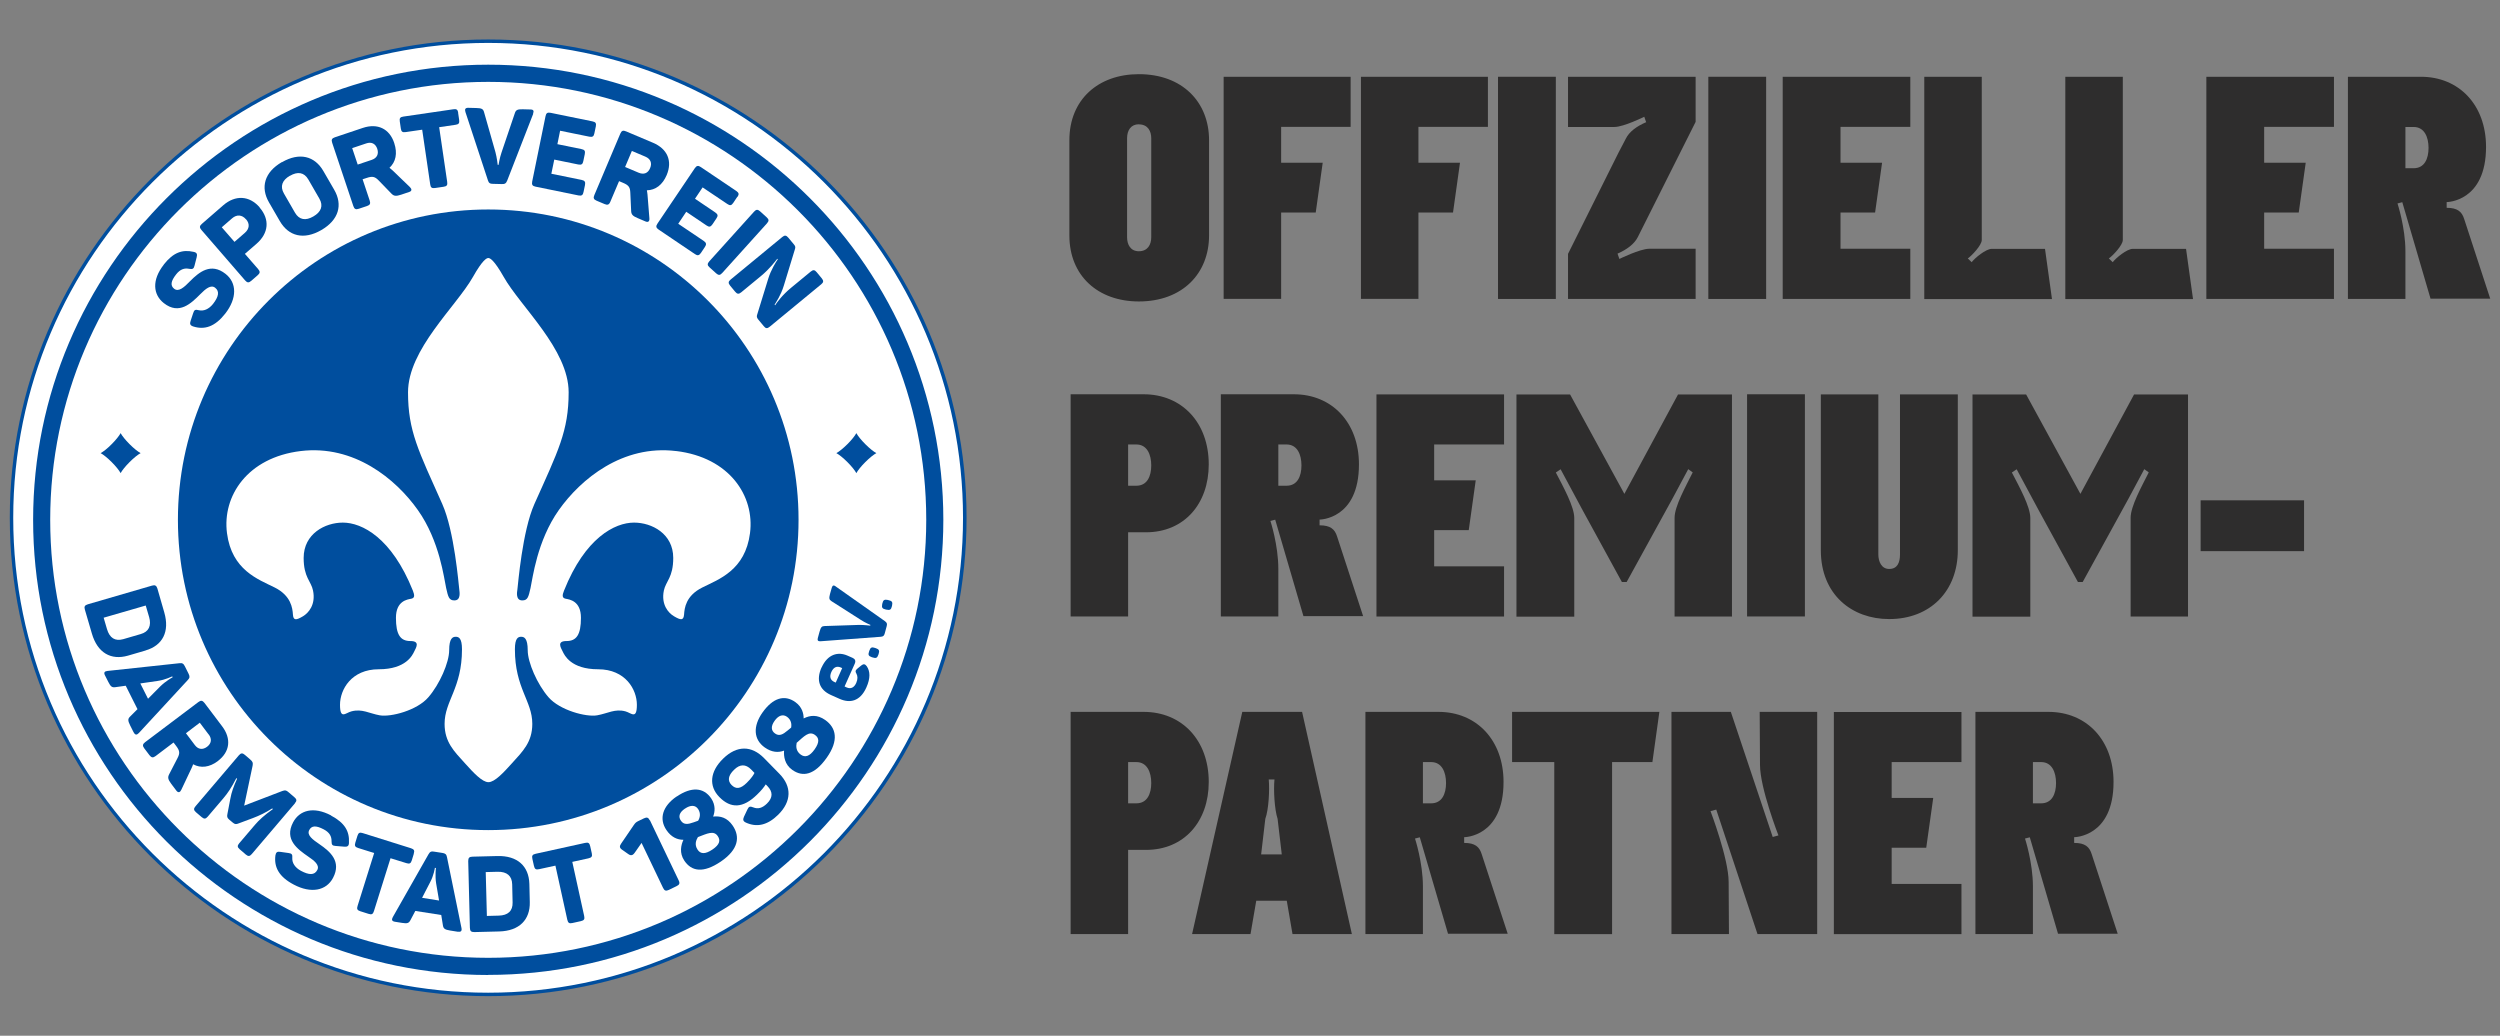 <?xml version="1.0" encoding="UTF-8"?><svg id="Ebene_1" xmlns="http://www.w3.org/2000/svg" viewBox="0 0 240 99.43"><rect x="0" y="0" width="240" height="99.43" fill="#808080" stroke="none"/><g><path d="M92.62,49.71c0,25.27-20.49,45.76-45.76,45.76S1.11,74.98,1.11,49.71,21.6,3.96,46.87,3.96s45.76,20.49,45.76,45.76" fill="#fff"/><path d="M46.87,4.12C21.73,4.12,1.27,24.57,1.27,49.71s20.45,45.59,45.59,45.59,45.59-20.45,45.59-45.59S72.01,4.12,46.87,4.12m0,91.51C21.55,95.63,.94,75.03,.94,49.71S21.55,3.79,46.87,3.79s45.92,20.6,45.92,45.92-20.6,45.92-45.92,45.92" fill="#004e9e"/><path d="M46.87,20.11c-16.45,0-29.79,13.34-29.79,29.79s13.33,29.79,29.79,29.79,29.79-13.33,29.79-29.79-13.34-29.79-29.79-29.79" fill="#004e9e"/><path d="M46.87,7.86C23.68,7.86,4.82,26.72,4.82,49.9s18.86,42.05,42.05,42.05,42.05-18.86,42.05-42.05S70.05,7.86,46.87,7.86m0,85.74c-24.09,0-43.69-19.6-43.69-43.69S22.78,6.21,46.87,6.21s43.69,19.6,43.69,43.69-19.6,43.69-43.69,43.69" fill="#004e9e"/><path d="M14.31,59.22l-.32-1.09-4.04,1.17,.32,1.09c.25,.86,.78,1.19,1.56,.97l1.68-.49c.77-.22,1.05-.79,.8-1.66m-.34,3.24l-1.68,.49c-1.63,.47-2.93-.26-3.47-2.12l-.67-2.29c-.09-.29-.02-.43,.29-.52l6.15-1.79c.3-.09,.43,0,.52,.28l.66,2.29c.54,1.86-.17,3.18-1.79,3.65" fill="#004e9e"/><path d="M16.58,65.02l-.05-.09s-.64,.33-1.4,.44l-1.66,.24,.74,1.47,1.17-1.18c.55-.54,1.19-.88,1.19-.88m-3.74,5.29l-.34-.68c-.23-.46-.22-.63,0-.84l.71-.71-1.13-2.25-1,.14c-.31,.04-.44-.04-.67-.5l-.32-.63c-.14-.27-.05-.4,.24-.43l6.89-.74c.3-.04,.41,.04,.54,.3l.35,.7c.13,.26,.13,.4-.06,.6l-4.71,5.1c-.2,.21-.36,.2-.49-.06" fill="#004e9e"/><path d="M20.03,70.51l-.85-1.13-1.33,1.01,.85,1.13c.32,.43,.75,.49,1.18,.17,.42-.32,.48-.75,.16-1.18m.88,2.55c-.81,.61-1.65,.71-2.38,.31-.04,.13-.1,.25-.16,.39l-.97,2.05c-.11,.25-.29,.34-.48,.09l-.49-.65c-.31-.42-.36-.61-.2-.92l.8-1.55c.24-.46,.23-.7-.13-1.17l-.25-.33-1.72,1.3c-.25,.19-.4,.16-.59-.08l-.5-.66c-.18-.24-.17-.4,.08-.59l5.11-3.85c.25-.19,.4-.16,.59,.08l1.7,2.25c.89,1.18,.76,2.44-.42,3.33" fill="#004e9e"/><path d="M28.33,77.1l-4.16,4.89c-.2,.23-.34,.24-.58,.04l-.58-.5c-.23-.2-.24-.34-.05-.57l1.5-1.76c.4-.47,.9-.93,1.74-1.53l-.07-.06c-.61,.39-1.25,.7-1.84,.92l-1.39,.52c-.22,.09-.35,.09-.54-.07l-.36-.3c-.19-.17-.22-.27-.17-.53l.28-1.46c.11-.63,.33-1.23,.65-1.93l-.07-.06c-.49,.95-.82,1.43-1.26,1.95l-1.49,1.75c-.2,.23-.34,.24-.57,.05l-.55-.47c-.23-.2-.25-.35-.05-.58l4.16-4.89c.2-.23,.35-.24,.58-.04l.5,.43c.26,.22,.29,.33,.24,.61l-.81,3.83,3.65-1.4c.29-.1,.38-.09,.62,.12l.55,.47c.24,.2,.25,.35,.05,.58" fill="#004e9e"/><path d="M31.79,78.3c1.31,.7,1.77,1.5,1.71,2.6,0,.32-.15,.41-.46,.38l-.84-.07c-.29-.02-.37-.11-.37-.43,.01-.48-.18-.86-.75-1.16-.74-.39-1.16-.37-1.39,.06-.26,.49,.31,.91,1,1.38,.99,.68,2.12,1.63,1.28,3.22-.65,1.23-2.11,1.52-3.77,.64-1.41-.74-1.91-1.67-1.76-2.8,.05-.31,.18-.39,.48-.34l.78,.11c.31,.04,.39,.14,.36,.47-.03,.48,.26,.93,.83,1.24,.77,.41,1.3,.44,1.57-.08,.24-.45-.24-.87-.87-1.29-1.01-.7-2.33-1.63-1.45-3.29,.62-1.16,1.95-1.55,3.64-.66" fill="#004e9e"/><path d="M39.73,81.95l-.2,.65c-.09,.29-.22,.36-.52,.26l-1.52-.47-1.59,5.07c-.09,.3-.22,.37-.52,.27l-.79-.25c-.29-.09-.36-.22-.26-.52l1.59-5.07-1.53-.48c-.3-.09-.37-.22-.28-.51l.2-.65c.09-.3,.22-.37,.52-.27l4.62,1.45c.3,.1,.37,.22,.27,.52" fill="#004e9e"/><path d="M41.85,83.33l-.1-.02s-.1,.72-.46,1.39l-.77,1.49,1.63,.26-.28-1.64c-.12-.76-.02-1.48-.02-1.48m2.11,6.12l-.75-.12c-.5-.08-.64-.18-.69-.49l-.16-1-2.49-.39-.47,.89c-.15,.28-.29,.34-.79,.26l-.69-.11c-.3-.05-.35-.19-.21-.45l3.42-6.02c.15-.27,.28-.31,.56-.26l.77,.12c.28,.04,.4,.13,.45,.4l1.39,6.8c.06,.29-.04,.41-.34,.36" fill="#004e9e"/><path d="M47.76,83.69l-1.13,.03,.11,4.21,1.13-.03c.9-.02,1.36-.45,1.34-1.26l-.04-1.75c-.02-.8-.5-1.22-1.4-1.2m3.05,1.16l.04,1.75c.04,1.69-1,2.77-2.94,2.82l-2.38,.06c-.31,0-.42-.09-.43-.41l-.16-6.4c0-.32,.1-.42,.41-.43l2.38-.06c1.94-.05,3.03,.97,3.08,2.67" fill="#004e9e"/><path d="M56.66,81.24l.15,.67c.07,.3-.01,.42-.32,.49l-1.55,.34,1.14,5.19c.07,.31-.01,.43-.32,.5l-.81,.18c-.3,.07-.42-.01-.49-.32l-1.14-5.19-1.56,.34c-.31,.07-.43,0-.5-.31l-.15-.67c-.07-.31,0-.43,.32-.5l4.73-1.04c.31-.07,.43,0,.5,.32" fill="#004e9e"/><path d="M62.39,78.74l2.76,5.77c.14,.28,.08,.43-.2,.56l-.74,.36c-.28,.13-.42,.09-.56-.2l-2.06-4.31-.65,.93c-.21,.3-.39,.31-.64,.13l-.6-.42c-.24-.18-.24-.33-.06-.59l1.2-1.76c.15-.22,.23-.29,.46-.4l.52-.25c.28-.13,.42-.09,.56,.2" fill="#004e9e"/><path d="M67,80.36c-.18,.3-.35,.73-.03,1.21,.27,.41,.71,.47,1.43-.02,.71-.48,.78-.89,.5-1.29-.39-.57-1.02-.23-1.9,.1m-1.25-2.73c-.53,.36-.66,.76-.38,1.16,.28,.41,.67,.35,1.23,.15l.42-.15c.18-.3,.27-.7,0-1.12-.27-.4-.73-.4-1.25-.05m-.81-1.15c1.43-.97,2.59-.88,3.31,.17,.45,.67,.36,1.32,.19,1.75,.69-.07,1.35,.09,1.88,.87,.73,1.07,.56,2.29-1.14,3.45-1.7,1.15-2.81,.94-3.5-.08-.51-.75-.32-1.52-.09-2.01-.59,0-1.17-.25-1.63-.93-.75-1.1-.36-2.32,.98-3.23" fill="#004e9e"/><path d="M70.47,73.9c-.58,.56-.64,1.05-.24,1.46,.41,.41,.84,.4,1.46-.21,.47-.46,.67-.8,.74-.95l-.32-.33c-.52-.53-1.08-.53-1.64,.03m2.2,2.39c-1.34,1.31-2.51,1.35-3.61,.23-1.04-1.06-.91-2.45,.36-3.69,1.33-1.3,2.74-1.26,3.93-.05l1.48,1.51c1.18,1.21,1.18,2.64-.13,3.93-1.04,1.02-2.06,1.22-3.09,.75-.28-.13-.31-.28-.19-.56l.34-.72c.13-.28,.26-.3,.56-.18,.44,.18,.86,.07,1.31-.37,.57-.56,.59-1.12,.03-1.69l-.15-.15c-.15,.24-.4,.57-.84,.99" fill="#004e9e"/><path d="M76.48,71.31c-.07,.34-.07,.81,.4,1.14,.4,.28,.83,.19,1.33-.52,.49-.7,.42-1.1,.02-1.38-.57-.4-1.04,.14-1.75,.76m-2.12-2.11c-.37,.52-.35,.94,.05,1.22,.4,.28,.75,.09,1.2-.29l.34-.28c.06-.35,0-.75-.4-1.04-.4-.28-.83-.12-1.19,.39m-1.16-.8c1-1.41,2.11-1.74,3.15-1,.66,.47,.8,1.11,.8,1.57,.62-.31,1.3-.39,2.07,.15,1.06,.75,1.33,1.95,.14,3.63-1.18,1.67-2.3,1.87-3.3,1.16-.74-.52-.83-1.31-.79-1.85-.56,.21-1.18,.17-1.85-.3-1.09-.77-1.15-2.04-.22-3.36" fill="#004e9e"/><path d="M79.81,64.51c-.2,.45-.1,.79,.29,.96l.13,.06,.62-1.39-.13-.06c-.39-.17-.7-.03-.91,.43m-.94-.42c.58-1.3,1.59-1.55,2.49-1.15l.48,.21c.23,.1,.35,.28,.21,.58l-.97,2.17,.19,.09c.42,.19,.74,0,.93-.43,.16-.37,.14-.66,.02-.88-.12-.21-.12-.32,.1-.5l.37-.3c.21-.17,.36-.14,.52,.08,.33,.49,.36,1.15-.04,2.04-.6,1.34-1.58,1.53-2.57,1.09l-.83-.37c-1.12-.5-1.44-1.44-.9-2.65" fill="#004e9e"/><path d="M83.99,62.2l.1,.03c.3,.1,.36,.24,.26,.54l-.03,.09c-.1,.3-.23,.36-.53,.26l-.1-.03c-.31-.11-.37-.23-.26-.54l.03-.09c.1-.3,.23-.37,.54-.26" fill="#004e9e"/><path d="M80.23,56.3l4.72,3.33c.21,.15,.23,.27,.17,.49l-.18,.67c-.06,.23-.14,.32-.38,.34l-5.78,.43c-.25,.02-.33-.08-.27-.31l.17-.62c.12-.42,.21-.52,.47-.53l3.34-.11c.48,0,1.05,.07,1.05,.07l.02-.07s-.51-.21-.92-.48l-2.82-1.8c-.22-.14-.25-.27-.14-.69l.17-.6c.07-.24,.19-.27,.39-.12" fill="#004e9e"/><path d="M85.22,57.6l.1,.02c.31,.07,.39,.19,.32,.5l-.02,.09c-.07,.31-.19,.39-.5,.32l-.1-.02c-.32-.07-.39-.19-.33-.5l.02-.09c.07-.31,.19-.39,.5-.33" fill="#004e9e"/><path d="M15.72,25.4c.92-1.17,1.79-1.47,2.87-1.22,.31,.06,.37,.22,.29,.52l-.21,.82c-.07,.28-.18,.34-.49,.29-.47-.1-.88,.03-1.27,.53-.52,.66-.57,1.08-.19,1.38,.43,.34,.96-.14,1.54-.74,.85-.85,1.98-1.8,3.39-.69,1.1,.86,1.12,2.35-.03,3.82-.98,1.25-1.98,1.58-3.07,1.23-.3-.1-.35-.25-.25-.54l.25-.75c.09-.3,.2-.36,.53-.27,.47,.11,.96-.09,1.37-.6,.53-.68,.66-1.21,.2-1.56-.4-.31-.9,.09-1.43,.63-.87,.87-2.02,2.01-3.49,.85-1.03-.81-1.18-2.2,0-3.7" fill="#004e9e"/><path d="M23.61,21.05c-.38-.44-.88-.48-1.33-.09l-.99,.86,1.22,1.4,.99-.86c.45-.39,.5-.88,.12-1.31m1.3-1.13c1,1.15,.87,2.47-.29,3.48l-1.12,.97,1.27,1.46c.21,.24,.19,.39-.04,.59l-.62,.54c-.23,.2-.38,.2-.59-.04l-4.19-4.84c-.21-.24-.19-.39,.04-.59l2.06-1.79c1.15-.99,2.49-.94,3.49,.21" fill="#004e9e"/><path d="M27.83,16.87c-.74,.43-.97,1.02-.57,1.71l1.06,1.84c.4,.69,1.02,.79,1.76,.36,.75-.43,.98-1.02,.58-1.71l-1.06-1.84c-.4-.69-1.02-.79-1.77-.35m-.76-1.31c1.68-.97,3.14-.6,3.98,.86l1.03,1.78c.85,1.46,.44,2.91-1.24,3.88-1.67,.96-3.13,.6-3.98-.87l-1.03-1.78c-.85-1.46-.44-2.91,1.23-3.88" fill="#004e9e"/><path d="M35.15,13.77l-1.34,.45,.53,1.58,1.34-.45c.51-.17,.7-.56,.54-1.06-.17-.5-.56-.7-1.07-.52m2.7-.02c.32,.97,.15,1.79-.46,2.36,.11,.08,.21,.18,.32,.27l1.63,1.57c.2,.19,.23,.39-.06,.48l-.77,.26c-.49,.16-.69,.15-.94-.11l-1.21-1.25c-.36-.37-.59-.44-1.15-.25l-.4,.13,.68,2.04c.1,.3,.03,.43-.26,.53l-.78,.26c-.29,.1-.43,.04-.53-.26l-2.03-6.07c-.1-.3-.03-.43,.26-.53l2.68-.9c1.4-.47,2.56,.06,3.02,1.46" fill="#004e9e"/><path d="M43.98,10.84l.1,.68c.04,.3-.04,.42-.35,.46l-1.57,.23,.77,5.25c.05,.31-.04,.43-.35,.47l-.82,.12c-.3,.04-.42-.04-.46-.35l-.77-5.25-1.58,.23c-.31,.05-.43-.04-.47-.34l-.1-.68c-.05-.31,.04-.43,.35-.47l4.79-.7c.31-.05,.43,.04,.47,.35" fill="#004e9e"/><path d="M51.19,10.92l-2.5,6.42c-.11,.28-.24,.34-.52,.33l-.83-.02c-.29,0-.42-.07-.5-.34l-2.16-6.56c-.09-.28,0-.41,.29-.4l.76,.02c.52,.01,.66,.1,.74,.4l1.09,3.83c.15,.55,.22,1.23,.22,1.23h.08s.1-.65,.29-1.2l1.28-3.78c.1-.29,.24-.37,.75-.36l.74,.02c.3,0,.36,.14,.25,.41" fill="#004e9e"/><path d="M57.2,12.13l-.14,.67c-.06,.3-.18,.38-.49,.32l-2.8-.57-.26,1.29,2.3,.47c.31,.06,.39,.18,.33,.48l-.14,.67c-.06,.31-.18,.39-.49,.33l-2.3-.47-.28,1.36,2.9,.59c.3,.06,.39,.19,.33,.49l-.14,.67c-.06,.31-.19,.39-.49,.33l-4.11-.84c-.3-.06-.39-.18-.33-.49l1.28-6.27c.06-.31,.19-.39,.49-.33l4.01,.82c.31,.06,.39,.18,.33,.49" fill="#004e9e"/><path d="M61.96,15.04l-1.3-.55-.65,1.54,1.3,.55c.5,.21,.9,.05,1.1-.44,.21-.49,.04-.89-.45-1.1m2.04,1.77c-.4,.94-1.07,1.44-1.9,1.46,.03,.13,.04,.27,.06,.41l.18,2.26c.03,.28-.09,.44-.37,.32l-.75-.32c-.48-.2-.62-.35-.63-.7l-.08-1.74c-.02-.52-.15-.72-.7-.95l-.38-.16-.84,1.98c-.12,.29-.27,.34-.55,.22l-.76-.32c-.28-.12-.35-.26-.22-.55l2.49-5.89c.12-.29,.27-.34,.55-.22l2.6,1.1c1.36,.58,1.88,1.73,1.3,3.1" fill="#004e9e"/><path d="M70.77,18.91l-.38,.57c-.17,.25-.31,.28-.57,.1l-2.37-1.59-.73,1.09,1.94,1.31c.26,.18,.29,.32,.12,.57l-.38,.57c-.18,.26-.32,.29-.58,.11l-1.94-1.31-.77,1.15,2.45,1.65c.25,.17,.28,.33,.11,.58l-.38,.57c-.18,.26-.33,.28-.58,.11l-3.48-2.35c-.25-.17-.29-.32-.11-.58l3.58-5.31c.18-.26,.33-.28,.58-.11l3.4,2.29c.26,.18,.29,.32,.11,.58" fill="#004e9e"/><path d="M72.97,20.29l.63,.57c.23,.21,.23,.35,.03,.58l-4.3,4.77c-.21,.23-.35,.23-.58,.03l-.63-.57c-.23-.2-.23-.35-.03-.58l4.3-4.77c.21-.23,.35-.23,.58-.03" fill="#004e9e"/><path d="M78.84,27.29l-4.94,4.07c-.24,.2-.39,.19-.58-.05l-.53-.64c-.13-.16-.16-.28-.11-.44l1.07-3.47c.26-.86,.76-1.64,.92-1.87l-.05-.05c-.19,.24-.75,.99-1.58,1.67l-1.88,1.55c-.24,.2-.39,.18-.59-.06l-.48-.58c-.19-.24-.19-.39,.06-.59l4.94-4.07c.24-.2,.39-.18,.59,.06l.54,.65c.14,.16,.15,.27,.1,.43l-1.08,3.54c-.28,.91-.75,1.59-.88,1.81l.05,.06c.18-.28,.69-.99,1.53-1.68l1.88-1.55c.24-.2,.39-.19,.59,.06l.48,.58c.19,.24,.18,.38-.06,.58" fill="#004e9e"/><path d="M11.58,41.58c.14,.26,.45,.65,.86,1.06,.41,.41,.8,.72,1.06,.86h0c-.26,.14-.65,.45-1.06,.86-.41,.41-.72,.8-.86,1.06h0c-.14-.26-.45-.65-.86-1.06-.41-.41-.8-.72-1.06-.86h0c.26-.14,.66-.45,1.06-.86,.41-.41,.72-.8,.86-1.06h0Z" fill="#004e9e"/><path d="M82.21,41.58c.14,.26,.45,.65,.86,1.06,.41,.41,.8,.72,1.06,.86h0c-.26,.14-.65,.45-1.06,.86-.41,.41-.72,.8-.86,1.06h0c-.14-.26-.45-.65-.86-1.06-.41-.41-.8-.72-1.06-.86h0c.26-.14,.65-.45,1.06-.86,.41-.41,.72-.8,.86-1.06h0Z" fill="#004e9e"/><path d="M64.89,43.3c-5.12-.62-9.13,2.68-11.24,5.66-2.11,2.98-2.52,6.61-2.72,7.49-.19,.83-.26,1.19-.79,1.19-.65,0-.51-.79-.47-1.05,.07-.54,.47-5.59,1.63-8.2,2.28-5.1,3.29-7,3.29-10.73,0-4.12-4.62-8.22-6.23-11.07-.93-1.64-1.32-1.82-1.48-1.82s-.55,.17-1.48,1.82c-1.62,2.85-6.23,6.95-6.23,11.07,0,3.73,1.01,5.62,3.29,10.73,1.16,2.61,1.56,7.65,1.63,8.2,.03,.26,.17,1.05-.47,1.05-.53,0-.6-.36-.79-1.19-.2-.88-.61-4.52-2.72-7.49-2.11-2.98-6.12-6.28-11.24-5.66-5.12,.62-7.54,4.32-7.08,7.88,.46,3.56,3,4.43,4.58,5.22,1.58,.79,1.71,1.99,1.75,2.59,.04,.6,.31,.56,.97,.17,.52-.31,1.24-1.11,.96-2.47-.18-.9-.9-1.25-.9-3.13,0-2.33,2.07-3.39,3.76-3.39,1.85,0,4.69,1.46,6.72,6.52,.18,.46,.2,.72-.16,.79-.36,.07-1.46,.2-1.46,1.83s.43,2.23,1.39,2.23,.54,.64,.36,1.01c-.16,.33-.77,1.7-3.4,1.7s-3.72,1.95-3.72,3.41,.54,.77,1.1,.63c1.02-.27,1.71,.2,2.71,.38,1.06,.19,3.59-.47,4.67-1.73,1.09-1.25,2-3.35,2-4.51s.34-1.3,.63-1.3,.6,.13,.6,1.2c0,3.75-1.67,4.95-1.67,7.16,0,1.77,.93,2.65,1.95,3.78,.81,.9,1.66,1.82,2.26,1.82h0c.6,0,1.45-.92,2.26-1.82,1.02-1.13,1.95-2.01,1.95-3.78,0-2.21-1.67-3.41-1.67-7.16,0-1.07,.31-1.2,.6-1.2s.63,.14,.63,1.3,.91,3.26,2,4.51c1.09,1.25,3.62,1.92,4.67,1.73,1.01-.18,1.7-.65,2.71-.38,.56,.15,1.1,.83,1.1-.63s-1.09-3.41-3.72-3.41-3.24-1.37-3.4-1.7c-.18-.37-.6-1.01,.36-1.01s1.39-.6,1.39-2.23-1.1-1.76-1.46-1.83c-.36-.07-.35-.33-.16-.79,2.02-5.06,4.87-6.52,6.72-6.52,1.7,0,3.76,1.06,3.76,3.39,0,1.88-.71,2.23-.9,3.13-.28,1.36,.44,2.16,.97,2.47,.66,.39,.92,.42,.97-.17,.04-.6,.16-1.8,1.75-2.59,1.58-.79,4.12-1.65,4.58-5.22,.46-3.56-1.96-7.26-7.08-7.88" fill="#fff"/></g><g><path d="M102.66,22.6V13.46c0-3.9,2.77-6.34,6.67-6.34,4.18,0,6.74,2.68,6.74,6.34v9.14c0,3.66-2.56,6.34-6.74,6.34-3.9,0-6.67-2.44-6.67-6.34Zm6.67-10.67c-.76,0-1.13,.58-1.13,1.34v9.51c0,.7,.33,1.34,1.13,1.34,.85,0,1.19-.64,1.19-1.34V13.28c0-.7-.33-1.34-1.19-1.34Z" fill="#2e2d2d"/><path d="M129.67,12.18h-6.68v3.44h3.99l-.67,4.78h-3.32v8.29h-5.52V7.37h12.19v4.82Z" fill="#2e2d2d"/><path d="M142.84,12.18h-6.67v3.44h3.99l-.67,4.78h-3.32v8.29h-5.52V7.37h12.19v4.82Z" fill="#2e2d2d"/><path d="M149.36,7.37V28.7h-5.55V7.37h5.55Z" fill="#2e2d2d"/><path d="M155.28,24.34l.18,.52s1.98-.98,2.87-.98h4.45v4.82h-12.25v-4.33l4.85-9.72,.7-1.34c.33-.67,1.04-1.19,1.95-1.58l-.18-.52s-1.98,.98-2.87,.98h-4.45V7.37h12.25v4.33l-5.55,11.06c-.34,.67-1.04,1.19-1.95,1.59Z" fill="#2e2d2d"/><path d="M169.55,7.37V28.7h-5.55V7.37h5.55Z" fill="#2e2d2d"/><path d="M183.39,12.18h-6.7v3.44h3.99l-.67,4.78h-3.32v3.48h6.7v4.82h-12.25V7.37h12.25v4.82Z" fill="#2e2d2d"/><path d="M184.73,28.7V7.37h5.52v15.67c0,.49-.94,1.49-1.34,1.77l.37,.36c.3-.4,1.37-1.28,1.92-1.28h5.12l.67,4.82h-12.25Z" fill="#2e2d2d"/><path d="M198.27,28.7V7.37h5.52v15.67c0,.49-.94,1.49-1.34,1.77l.37,.36c.3-.4,1.37-1.28,1.92-1.28h5.12l.67,4.82h-12.25Z" fill="#2e2d2d"/><path d="M224.06,12.18h-6.7v3.44h3.99l-.67,4.78h-3.32v3.48h6.7v4.82h-12.25V7.37h12.25v4.82Z" fill="#2e2d2d"/><path d="M225.4,7.37h7.01c3.66,0,6.25,2.71,6.25,6.73,0,5.3-3.78,5.3-3.78,5.3v.55c1.04,0,1.46,.37,1.68,1.07l2.5,7.65h-5.73l-2.71-9.26-.46,.12s.76,2.31,.76,4.6v4.57h-5.52V7.37Zm7.74,6.83c0-1.04-.4-2.01-1.43-2.01h-.79v3.96h.79c1.04,0,1.43-.91,1.43-1.95Z" fill="#2e2d2d"/><path d="M102.78,37.85h7.01c3.66,0,6.25,2.71,6.25,6.73,0,3.78-2.35,6.52-6.03,6.52h-1.71v8.08h-5.52v-21.33Zm7.74,6.83c0-1.04-.4-2.01-1.43-2.01h-.79v3.96h.79c1.04,0,1.43-.91,1.43-1.95Z" fill="#2e2d2d"/><path d="M117.2,37.85h7.01c3.66,0,6.25,2.71,6.25,6.73,0,5.3-3.78,5.3-3.78,5.3v.55c1.04,0,1.46,.37,1.68,1.07l2.5,7.65h-5.73l-2.71-9.26-.46,.12s.76,2.31,.76,4.6v4.57h-5.52v-21.33Zm7.74,6.83c0-1.04-.4-2.01-1.43-2.01h-.79v3.96h.79c1.04,0,1.43-.91,1.43-1.95Z" fill="#2e2d2d"/><path d="M144.39,42.67h-6.71v3.44h3.99l-.67,4.78h-3.32v3.48h6.71v4.82h-12.25v-21.33h12.25v4.82Z" fill="#2e2d2d"/><path d="M166.28,59.19h-5.52v-9.48c0-1.1,1.04-2.95,1.74-4.36l-.43-.31-1.52,2.84-4.39,7.99h-.46l-3.72-6.8-2.16-4.02-.46,.31c.73,1.4,1.77,3.29,1.77,4.36v9.48h-5.55v-21.33h5.15l5.21,9.54,5.15-9.54h5.18v21.33Z" fill="#2e2d2d"/><path d="M173.27,37.85v21.33h-5.55v-21.33h5.55Z" fill="#2e2d2d"/><path d="M181.35,59.43c-3.54,0-6.55-2.32-6.55-6.61v-14.96h5.52v15.36c0,.7,.31,1.4,1.04,1.4,.79,0,1.04-.61,1.04-1.4v-15.36h5.55v14.96c0,3.93-2.65,6.61-6.58,6.61Z" fill="#2e2d2d"/><path d="M210.06,59.19h-5.52v-9.48c0-1.1,1.03-2.95,1.74-4.36l-.43-.31-1.52,2.84-4.39,7.99h-.46l-3.72-6.8-2.16-4.02-.46,.31c.73,1.4,1.77,3.29,1.77,4.36v9.48h-5.55v-21.33h5.15l5.21,9.54,5.15-9.54h5.18v21.33Z" fill="#2e2d2d"/><path d="M221.19,48.03v4.88h-9.93v-4.88h9.93Z" fill="#2e2d2d"/><path d="M102.78,68.34h7.01c3.66,0,6.25,2.71,6.25,6.73,0,3.78-2.35,6.52-6.03,6.52h-1.71v8.08h-5.52v-21.33Zm7.74,6.83c0-1.04-.4-2.01-1.43-2.01h-.79v3.96h.79c1.04,0,1.43-.91,1.43-1.95Z" fill="#2e2d2d"/><path d="M119.27,68.34h5.73l4.78,21.33h-5.7l-.55-3.2h-2.93l-.55,3.2h-5.61l4.82-21.33Zm3.08,6.49h-.55c.09,1.01,0,2.87-.33,3.78l-.4,3.41h1.98l-.4-3.41c-.3-.91-.4-2.77-.3-3.78Z" fill="#2e2d2d"/><path d="M131.08,68.34h7.01c3.66,0,6.25,2.71,6.25,6.73,0,5.3-3.78,5.3-3.78,5.3v.55c1.04,0,1.46,.37,1.68,1.07l2.5,7.65h-5.73l-2.71-9.26-.46,.12s.76,2.31,.76,4.6v4.57h-5.52v-21.33Zm7.74,6.83c0-1.04-.4-2.01-1.43-2.01h-.79v3.96h.79c1.04,0,1.43-.91,1.43-1.95Z" fill="#2e2d2d"/><path d="M158.63,73.16h-3.87v16.52h-5.55v-16.52h-4.05v-4.82h14.14l-.67,4.82Z" fill="#2e2d2d"/><path d="M174.45,89.67h-5.73l-3.96-11.95-.55,.15s1.74,4.57,1.74,6.8l.03,5h-5.52v-21.33h5.7l4.02,12.01,.55-.15s-1.77-4.54-1.77-6.77l-.03-5.09h5.52v21.33Z" fill="#2e2d2d"/><path d="M188.3,73.16h-6.7v3.44h3.99l-.67,4.78h-3.32v3.48h6.7v4.82h-12.25v-21.33h12.25v4.82Z" fill="#2e2d2d"/><path d="M189.64,68.34h7.01c3.66,0,6.25,2.71,6.25,6.73,0,5.3-3.78,5.3-3.78,5.3v.55c1.04,0,1.46,.37,1.68,1.07l2.5,7.65h-5.73l-2.71-9.26-.46,.12s.76,2.31,.76,4.6v4.57h-5.52v-21.33Zm7.74,6.83c0-1.04-.4-2.01-1.43-2.01h-.79v3.96h.79c1.04,0,1.43-.91,1.43-1.95Z" fill="#2e2d2d"/></g></svg>